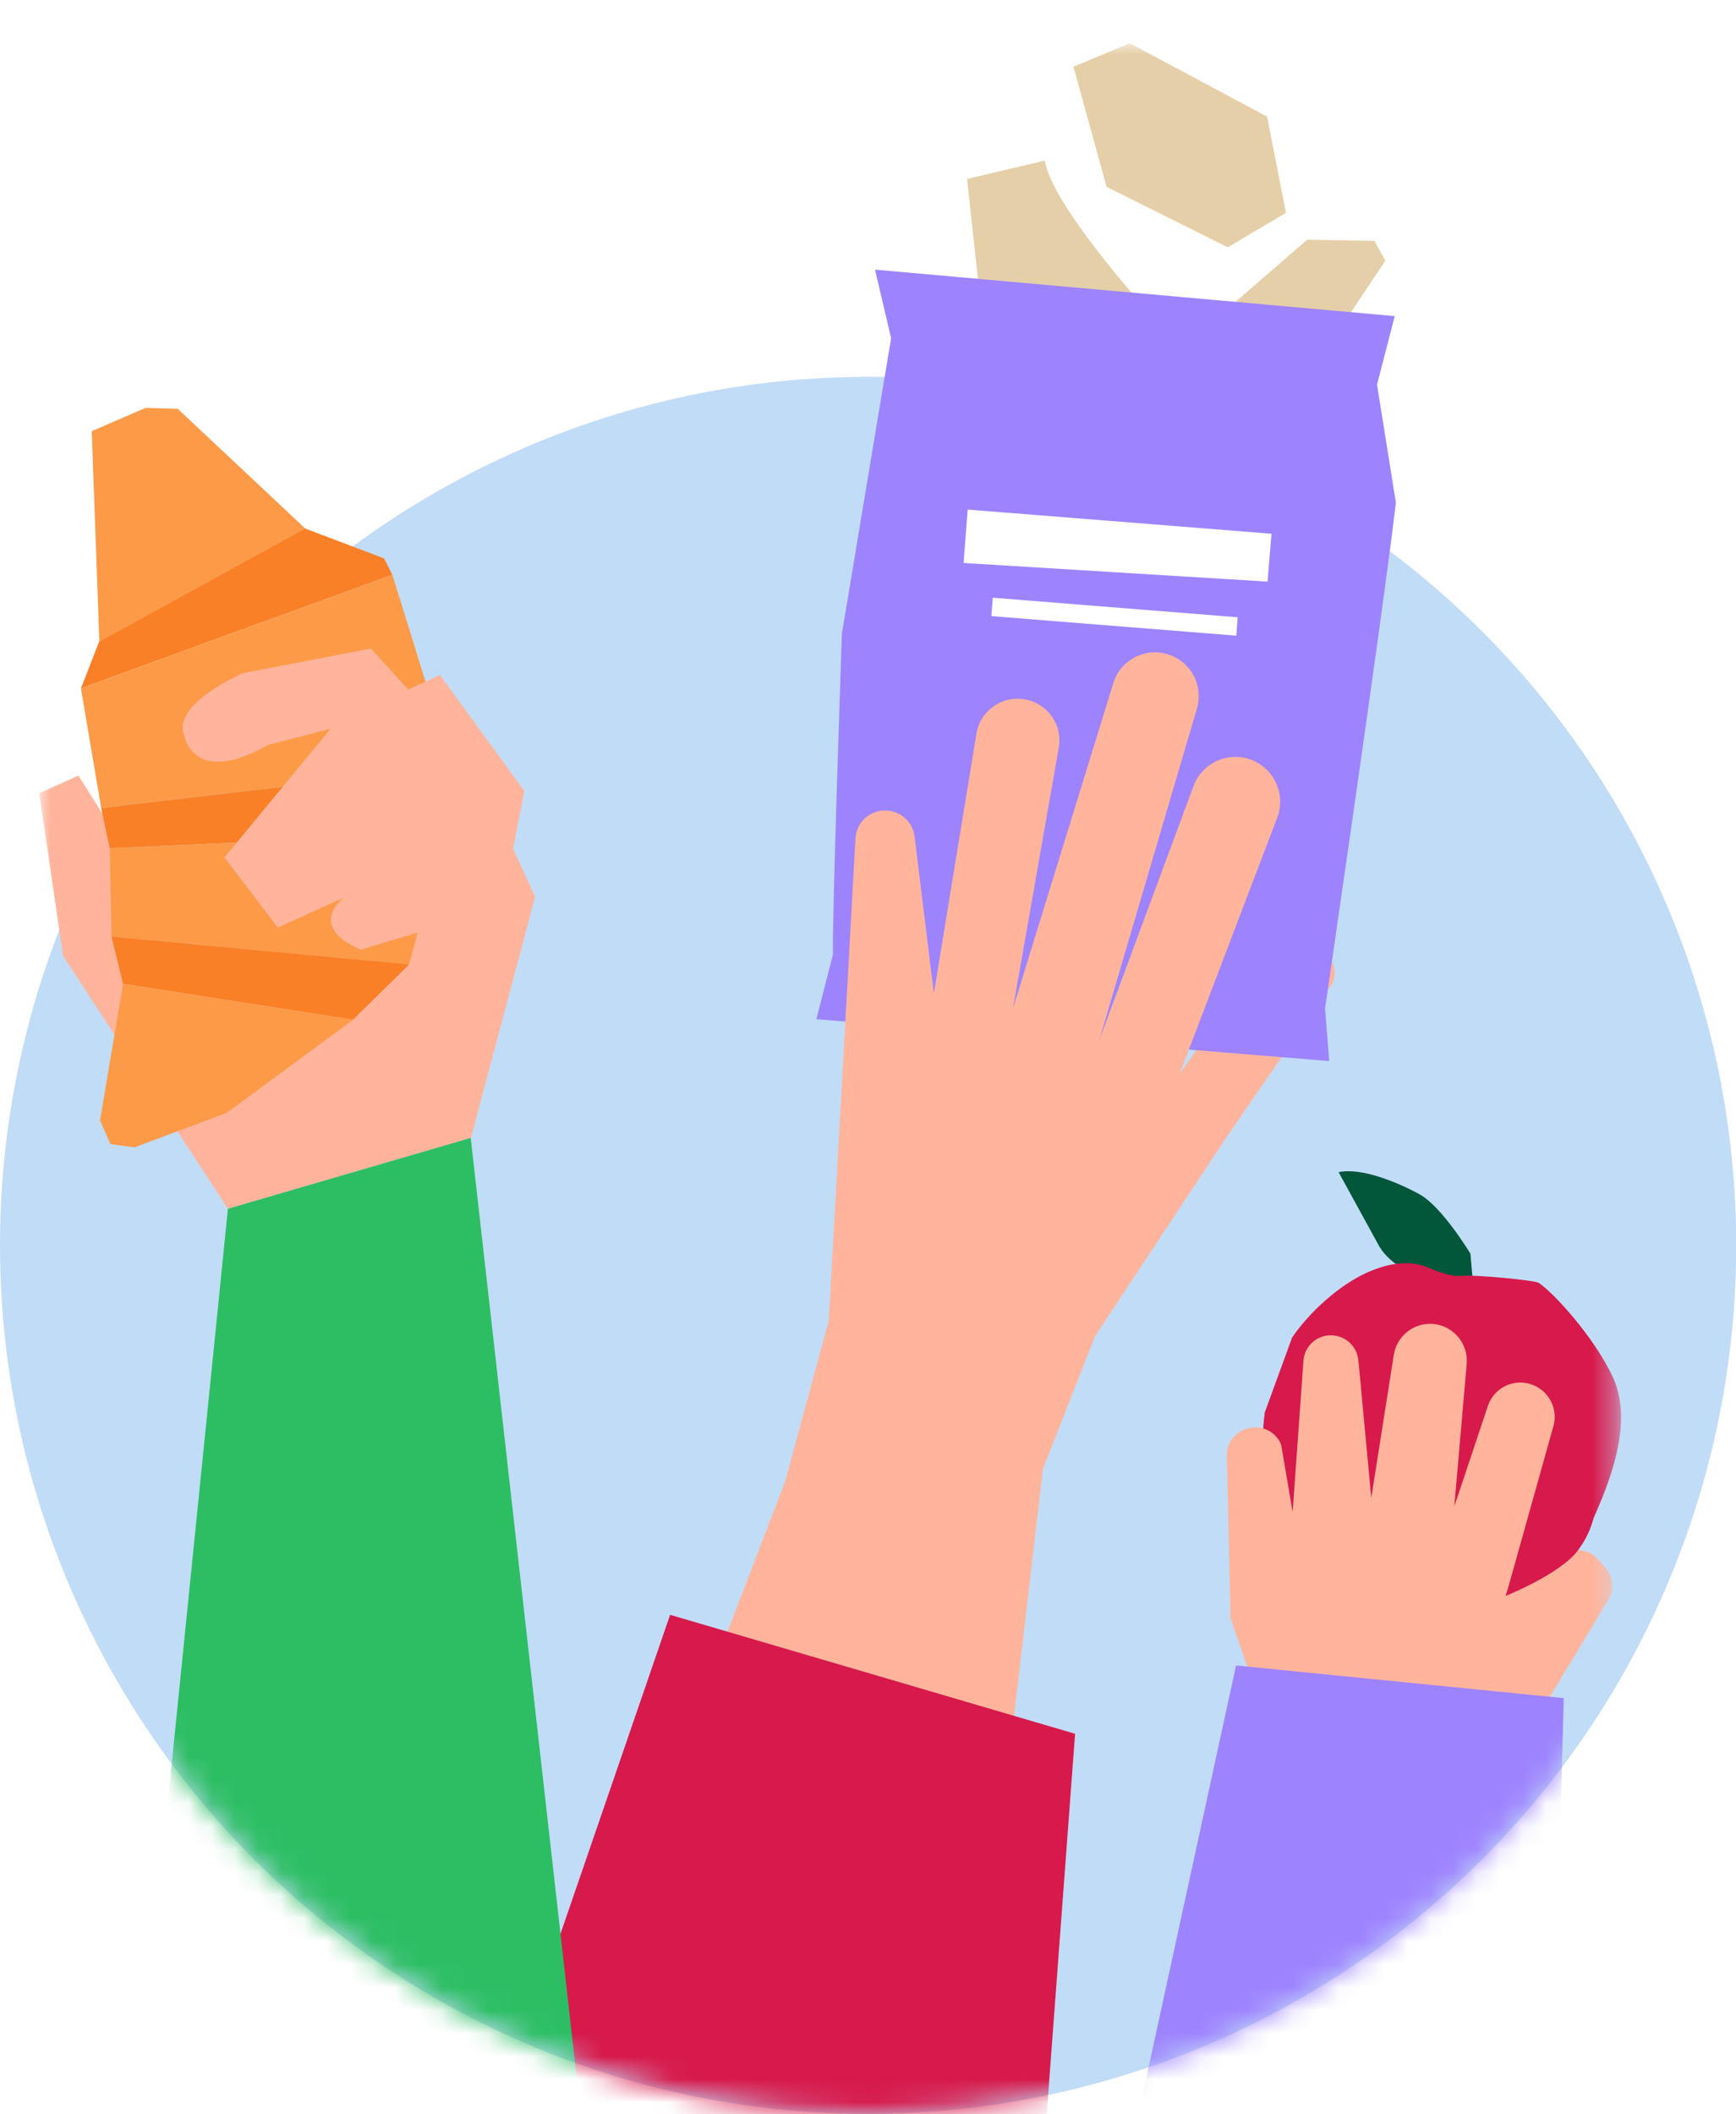 <?xml version="1.0" encoding="UTF-8"?> <svg xmlns="http://www.w3.org/2000/svg" xmlns:xlink="http://www.w3.org/1999/xlink" version="1.1" id="Слой_1" x="0px" y="0px" viewBox="0 0 75.49 91.89" style="enable-background:new 0 0 75.49 91.89;" xml:space="preserve"> <style type="text/css"> .st0{fill:#C1DCF6;} .st1{fill:#D9D9D9;filter:url(#Adobe_OpacityMaskFilter);} .st2{mask:url(#mask0_0_337_00000116944259051140345090000000525822375645292187_);} .st3{fill:#FFB49B;} .st4{fill:#E5CFA8;} .st5{fill:#9E83FF;} .st6{fill:#FFFFFF;} .st7{fill:#D7194B;} .st8{fill:#2DBE64;} .st9{fill:#FC9A48;} .st10{fill:#F98026;} .st11{fill:#02563A;} </style> <g> <circle class="st0" cx="37.75" cy="54.13" r="37.75"></circle> <defs> <filter id="Adobe_OpacityMaskFilter" filterUnits="userSpaceOnUse" x="1.71" y="1.88" width="68.79" height="99.88"> <feColorMatrix type="matrix" values="1 0 0 0 0 0 1 0 0 0 0 0 1 0 0 0 0 0 1 0"></feColorMatrix> </filter> </defs> <mask maskUnits="userSpaceOnUse" x="1.71" y="1.88" width="68.79" height="99.88" id="mask0_0_337_00000116944259051140345090000000525822375645292187_"> <path class="st1" d="M75.49,54.13c0,20.85-16.9,37.74-37.75,37.74S0,74.98,0,54.13c0-20.85-26.85-70.67,37.75-66.89 C102.34-8.98,75.49,33.29,75.49,54.13z"></path> </mask> <g class="st2"> <path class="st3" d="M57.94,42.74l-6.7,9.73l-1.27-3.95l4.41-6.15c0.78-0.99,2.02-1.37,3.1-0.95 C57.96,41.6,58.17,42.21,57.94,42.74z"></path> <path class="st4" d="M54.91,17.01l3.43-2.83l1.9-2.85l-0.47-0.86l-2.93-0.05l-3.93,3.41l-0.37,1.6L54.91,17.01z"></path> <path class="st4" d="M49.59,13.16c0,0-3.84-4.27-4.16-6.18l-3.38,0.8l0.59,5.38l4.78,3.44l2.74-1.08L49.59,13.16z"></path> <path class="st4" d="M55.1,5.07l-5.97-3.19L46.68,2.9l1.44,5.22l5.27,2.63l2.53-1.5L55.1,5.07z"></path> <path class="st5" d="M38.05,11.72l0.7,2.98l-2.14,12.84c0,0-0.43,12.44-0.39,13.95l-0.72,2.81l22.3,1.82l-0.18-2.29 c0,0,2.53-17.27,3.08-21.98l-0.82-5.13l0.77-2.98L38.05,11.72z"></path> <path class="st6" d="M42.08,22.15l-0.18,2.32l13.22,0.81l0.17-2.08L42.08,22.15z"></path> <path class="st6" d="M43.17,25.98l-0.06,0.8l10.65,0.85l0.06-0.8L43.17,25.98z"></path> <path class="st3" d="M45.91,60.67l2.45-5.63l5.42-6.34l-2.47-2.06l4.23-11.1c0.39-1.02-0.14-2.16-1.17-2.53 c-1-0.35-2.1,0.16-2.47,1.16L47.8,45.22l4.25-14.43c0.28-0.96-0.23-1.98-1.18-2.32c-1.02-0.37-2.14,0.19-2.46,1.23l-4.36,14.13 l1.99-11.33c0.17-0.95-0.43-1.86-1.37-2.08c-1.02-0.24-2.04,0.43-2.21,1.47l-1.85,11.29l-0.84-6.82 c-0.08-0.67-0.67-1.17-1.35-1.13c-0.66,0.03-1.19,0.56-1.22,1.22l-1.16,20.96L45.91,60.67z"></path> <path class="st3" d="M54.47,47.71l-6.85,10.36l-2.26,5.76l-7.69-5.88l4.36-10.73L54.47,47.71z"></path> <path class="st3" d="M36.04,57.41l-1.91,7.02L23.46,92.17l17.67,7.79l4.71-40.3l-2.51-5.52L36.04,57.41z"></path> <path class="st7" d="M44.78,101.76l1.97-26.4l-17.61-5.17l-7.96,23.15L44.78,101.76z"></path> <path class="st3" d="M9.91,52.54l-7.17-11l-1.03-7.06l1.7-0.77l4.8,7.61l15.06-2.35l-2.79,10.49L9.91,52.54z"></path> <path class="st8" d="M9.91,52.54l10.56-3.08l4.99,44.23l-8.79,5.27l-5.7-0.44l-5.16-5.5l3.62-35.72L9.91,52.54z"></path> <path class="st9" d="M7.73,17.77l-1.4-0.04l-2.34,1.01l0.33,9.15l8.95-4.92L7.73,17.77z"></path> <path class="st10" d="M13.26,22.97l-8.95,4.92l-0.79,2.03l13.54-4.94l-0.36-0.71L13.26,22.97z"></path> <path class="st9" d="M17.06,24.98L3.52,29.92l0.88,5.2l15.26-1.77L17.06,24.98z"></path> <path class="st10" d="M4.4,35.12l15.26-1.77l-0.37,2.87L4.77,36.87L4.4,35.12z"></path> <path class="st9" d="M19.3,36.22L4.77,36.87l0.08,3.84l12.94,1.21L19.3,36.22z"></path> <path class="st10" d="M4.85,40.71l12.94,1.21l-2.44,2.4l-10-1.56L4.85,40.71z"></path> <path class="st9" d="M5.35,42.77L4.35,48.7l0.45,1.03l1.05,0.14l4.01-1.5l5.5-4.05L5.35,42.77z"></path> <path class="st3" d="M21.03,45.32l2.23-6.35l-0.95-2.09l0.49-2.5l-3.67-5.04l-1.38,0.63l-1.62-1.78l-5.57,1.07 c0,0-3.16,1.36-2.54,2.74c0,0,0.39,2.22,3.64,0.38l2.71-0.7l-4.61,5.59l2.32,3.05l2.86-1.3c0,0-1.65,1.24,0.75,2.26l3.74-1.13 L21.03,45.32z"></path> <path class="st11" d="M58.21,50.95l1.76,3.21c0,0,0.59,1.13,2.16,1.33c1.58,0.2,1.93,0.35,1.93,0.35l-0.12-1.35 c0,0-1.25-2.07-2.23-2.59C60.73,51.37,59.19,50.74,58.21,50.95z"></path> <path class="st7" d="M58.64,55.76c0,0-1.39,0.84-2.45,2.37L55,61.39c-0.72,5.51,2.71,7.13,5.96,9.13c0,0,6.35-0.32,7.99-3.78 c0.14-0.3,0.28-0.6,0.42-0.92c0.86-1.95,1.58-4.2,0.76-5.97c-0.78-1.68-2.52-3.62-3.22-4.09c-0.16-0.11-2.83-0.37-3.37-0.3 c-0.36,0.04-0.94-0.15-1.46-0.37C60.52,54.43,58.64,55.76,58.64,55.76z"></path> <path class="st3" d="M55.21,75.25l-1.7-4.91l-0.08-3.55l-0.08-3.4c-0.07-0.61,0.34-1.18,0.95-1.31l0.05-0.01 c0.57-0.12,1.14,0.18,1.36,0.72l0.5,2.93l0.47-6.57c0.04-0.62,0.55-1.1,1.17-1.11c0.63-0.01,1.16,0.46,1.22,1.09l0.56,5.97 l0.98-6.21c0.13-0.84,0.9-1.43,1.74-1.34c0.87,0.09,1.5,0.86,1.43,1.73l-0.54,6.2l1.46-4.37c0.27-0.81,1.17-1.23,1.96-0.91 c0.71,0.28,1.1,1.05,0.89,1.79l-2.06,7.35l2.42-1.73c0.5-0.36,1.19-0.28,1.59,0.18l0.3,0.34c0.35,0.39,0.4,0.97,0.13,1.42 l-3.66,6.06L55.21,75.25z"></path> <path class="st5" d="M48.58,96.13l5.17-23.74L68,73.81l-0.7,26.4L48.58,96.13z"></path> <path class="st7" d="M69.39,65.39c0,0-0.01,1-0.79,2.02c-0.78,1.02-3.13,1.96-3.13,1.96l0.84-2.33L69.39,65.39z"></path> </g> </g> </svg> 
